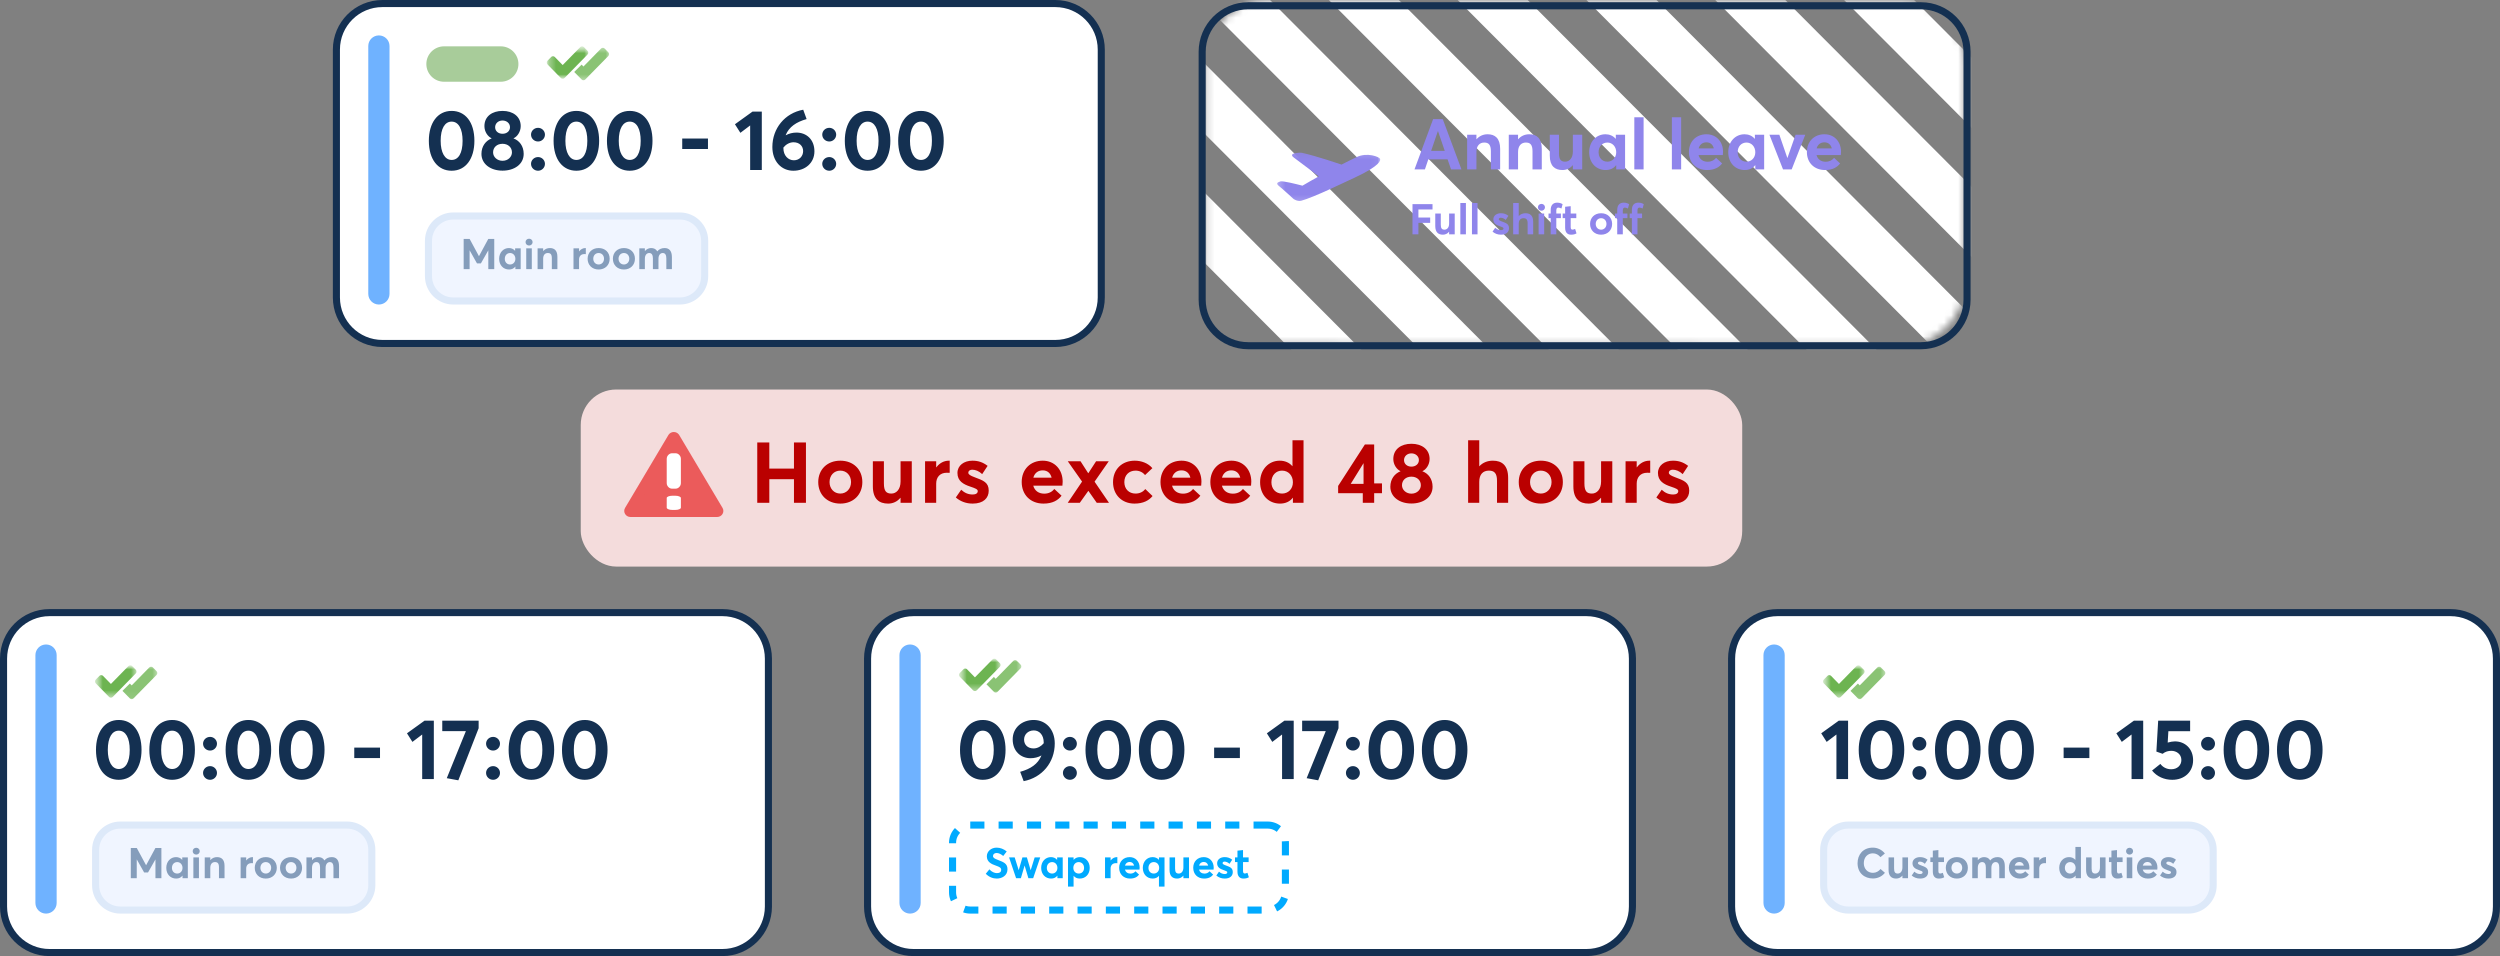 <svg width="353" height="135" viewBox="0 0 353 135" fill="none" xmlns="http://www.w3.org/2000/svg">
<rect x="0" y="0" width="353" height="135" fill="#808080" stroke="none"/>
<path d="M149 0.5H54C50.41 0.5 47.5 3.41 47.5 7V42C47.5 45.59 50.41 48.5 54 48.5H149C152.59 48.5 155.5 45.59 155.5 42V7C155.5 3.41 152.59 0.5 149 0.5Z" fill="white" stroke="#143051"/>
<path d="M63.769 24.108C61.861 24.108 60.553 22.548 60.553 19.884C60.553 17.364 61.777 15.66 63.769 15.66C65.677 15.66 66.985 17.208 66.985 19.884C66.985 22.404 65.773 24.108 63.769 24.108ZM63.769 22.584C64.729 22.584 65.317 21.636 65.317 19.884C65.317 18.204 64.753 17.172 63.769 17.172C62.821 17.172 62.221 18.132 62.221 19.884C62.221 21.54 62.809 22.584 63.769 22.584ZM70.956 24.096C69.252 24.096 67.98 23.148 67.98 21.732C67.98 20.616 68.616 19.86 69.408 19.548V19.524C68.892 19.284 68.4 18.624 68.4 17.808C68.4 16.416 69.516 15.66 70.956 15.66C72.432 15.66 73.524 16.452 73.524 17.808C73.524 18.624 73.02 19.308 72.516 19.524V19.548C73.32 19.848 73.944 20.604 73.944 21.732C73.944 23.196 72.624 24.096 70.956 24.096ZM70.956 18.888C71.568 18.888 72.012 18.504 72.012 17.964C72.012 17.424 71.556 17.016 70.956 17.016C70.332 17.016 69.912 17.448 69.912 17.964C69.912 18.504 70.344 18.888 70.956 18.888ZM70.956 22.704C71.748 22.704 72.288 22.14 72.288 21.516C72.288 20.808 71.736 20.304 70.956 20.304C70.164 20.304 69.624 20.808 69.624 21.516C69.624 22.176 70.212 22.704 70.956 22.704ZM75.976 19.98C75.424 19.98 74.98 19.548 74.98 19.008C74.98 18.48 75.424 18.048 75.976 18.048C76.504 18.048 76.948 18.48 76.948 19.008C76.948 19.548 76.504 19.98 75.976 19.98ZM75.976 24.108C75.424 24.108 74.98 23.676 74.98 23.136C74.98 22.608 75.424 22.176 75.976 22.176C76.504 22.176 76.948 22.608 76.948 23.136C76.948 23.676 76.504 24.108 75.976 24.108ZM81.382 24.108C79.474 24.108 78.166 22.548 78.166 19.884C78.166 17.364 79.39 15.66 81.382 15.66C83.29 15.66 84.598 17.208 84.598 19.884C84.598 22.404 83.386 24.108 81.382 24.108ZM81.382 22.584C82.342 22.584 82.93 21.636 82.93 19.884C82.93 18.204 82.366 17.172 81.382 17.172C80.434 17.172 79.834 18.132 79.834 19.884C79.834 21.54 80.422 22.584 81.382 22.584ZM88.917 24.108C87.009 24.108 85.701 22.548 85.701 19.884C85.701 17.364 86.925 15.66 88.917 15.66C90.825 15.66 92.133 17.208 92.133 19.884C92.133 22.404 90.921 24.108 88.917 24.108ZM88.917 22.584C89.877 22.584 90.465 21.636 90.465 19.884C90.465 18.204 89.901 17.172 88.917 17.172C87.969 17.172 87.369 18.132 87.369 19.884C87.369 21.54 87.957 22.584 88.917 22.584ZM96.33 21.036V19.56H99.966V21.036H96.33ZM105.922 24V17.712L104.542 18.756L103.774 17.544L106.258 15.756H107.566V24H105.922ZM112.465 18.72C113.857 18.72 114.997 19.68 114.997 21.372C114.997 22.992 113.713 24.108 112.021 24.108C110.329 24.108 109.057 22.776 109.057 20.76C109.057 18.12 110.821 15.972 113.413 15.492L113.893 16.812C112.417 17.232 111.421 17.916 110.941 19.068L110.965 19.092C111.409 18.852 111.937 18.72 112.465 18.72ZM112.093 22.632C112.885 22.632 113.401 22.044 113.401 21.336C113.401 20.616 112.873 20.088 112.045 20.088C111.469 20.088 110.953 20.412 110.617 20.832V20.928C110.617 21.96 111.289 22.632 112.093 22.632ZM117.097 19.98C116.545 19.98 116.101 19.548 116.101 19.008C116.101 18.48 116.545 18.048 117.097 18.048C117.625 18.048 118.069 18.48 118.069 19.008C118.069 19.548 117.625 19.98 117.097 19.98ZM117.097 24.108C116.545 24.108 116.101 23.676 116.101 23.136C116.101 22.608 116.545 22.176 117.097 22.176C117.625 22.176 118.069 22.608 118.069 23.136C118.069 23.676 117.625 24.108 117.097 24.108ZM122.503 24.108C120.595 24.108 119.287 22.548 119.287 19.884C119.287 17.364 120.511 15.66 122.503 15.66C124.411 15.66 125.719 17.208 125.719 19.884C125.719 22.404 124.507 24.108 122.503 24.108ZM122.503 22.584C123.463 22.584 124.051 21.636 124.051 19.884C124.051 18.204 123.487 17.172 122.503 17.172C121.555 17.172 120.955 18.132 120.955 19.884C120.955 21.54 121.543 22.584 122.503 22.584ZM130.039 24.108C128.131 24.108 126.823 22.548 126.823 19.884C126.823 17.364 128.047 15.66 130.039 15.66C131.947 15.66 133.255 17.208 133.255 19.884C133.255 22.404 132.043 24.108 130.039 24.108ZM130.039 22.584C130.999 22.584 131.587 21.636 131.587 19.884C131.587 18.204 131.023 17.172 130.039 17.172C129.091 17.172 128.491 18.132 128.491 19.884C128.491 21.54 129.079 22.584 130.039 22.584Z" fill="#143051"/>
<path d="M70.701 6.542H62.701C61.321 6.542 60.201 7.661 60.201 9.042C60.201 10.423 61.321 11.542 62.701 11.542H70.701C72.082 11.542 73.201 10.423 73.201 9.042C73.201 7.661 72.082 6.542 70.701 6.542Z" fill="#A8CC9A"/>
<path d="M55 6.5C55 5.672 54.328 5 53.5 5C52.672 5 52 5.672 52 6.5V41.5C52 42.328 52.672 43 53.5 43C54.328 43 55 42.328 55 41.5V6.5Z" fill="#6FB2FF"/>
<mask id="mask0_18188_241" style="mask-type:luminance" maskUnits="userSpaceOnUse" x="77" y="6" width="10" height="6">
<path d="M86.201 6.542H77.201V11.542H86.201V6.542Z" fill="white"/>
</mask>
<g mask="url(#mask0_18188_241)">
<mask id="mask1_18188_241" style="mask-type:luminance" maskUnits="userSpaceOnUse" x="77" y="6" width="7" height="6">
<path d="M83.068 6.542H77.201V11.125H83.068V6.542Z" fill="white"/>
</mask>
<g mask="url(#mask1_18188_241)">
<path d="M82.962 7.175L82.447 6.65C82.377 6.578 82.291 6.542 82.19 6.542C82.089 6.542 82.003 6.578 81.933 6.65L79.45 9.185L78.337 8.047C78.266 7.975 78.18 7.939 78.079 7.939C77.978 7.939 77.893 7.975 77.822 8.047L77.307 8.571C77.237 8.643 77.201 8.731 77.201 8.834C77.201 8.937 77.237 9.024 77.307 9.096L78.677 10.493L79.192 11.017C79.263 11.089 79.349 11.125 79.45 11.125C79.55 11.125 79.636 11.089 79.707 11.017L80.222 10.493L82.962 7.699C83.033 7.627 83.068 7.54 83.068 7.437C83.068 7.334 83.033 7.247 82.962 7.175Z" fill="#6DB451"/>
</g>
<path d="M85.896 7.383L85.381 6.858C85.311 6.786 85.225 6.75 85.124 6.75C85.023 6.75 84.937 6.786 84.866 6.858L82.383 9.393L82.126 9.123C82.055 9.051 82.609 10.145 81.811 9.667C82.609 10.353 82.428 9.443 82.126 9.123L81.078 10.164L81.611 10.701L82.126 11.225C82.197 11.297 82.282 11.333 82.383 11.333C82.484 11.333 82.57 11.297 82.641 11.225L83.155 10.701L85.896 7.907C85.966 7.835 86.002 7.748 86.002 7.645C86.002 7.542 85.966 7.455 85.896 7.383Z" fill="#6DB451" fill-opacity="0.8"/>
</g>
<path d="M96 30.5H64C62.067 30.5 60.5 32.067 60.5 34V39C60.5 40.933 62.067 42.5 64 42.5H96C97.933 42.5 99.5 40.933 99.5 39V34C99.5 32.067 97.933 30.5 96 30.5Z" fill="#F0F5FF" stroke="#DDE9F9"/>
<path d="M65.469 38V33.74H66.315L67.623 36.164H67.635L68.943 33.74H69.789V38H68.949V35.366H68.937L67.899 37.196H67.353L66.321 35.36H66.309V38H65.469ZM71.877 38.054C71.073 38.054 70.479 37.448 70.479 36.542C70.479 35.654 71.073 35.024 71.859 35.024C72.201 35.024 72.513 35.156 72.723 35.408L72.735 35.402V35.066H73.521V38H72.771V37.652L72.759 37.646C72.555 37.91 72.261 38.054 71.877 38.054ZM72.027 37.346C72.429 37.346 72.771 37.028 72.771 36.548C72.771 36.074 72.447 35.726 72.027 35.726C71.601 35.726 71.277 36.044 71.277 36.548C71.277 37.016 71.583 37.346 72.027 37.346ZM74.706 34.67C74.418 34.67 74.208 34.454 74.208 34.184C74.208 33.92 74.418 33.704 74.706 33.704C74.988 33.704 75.204 33.92 75.204 34.184C75.204 34.454 74.988 34.67 74.706 34.67ZM74.304 38V35.066H75.09V38H74.304ZM75.908 38V35.066H76.694V35.444H76.706C76.94 35.168 77.276 35.024 77.642 35.024C78.266 35.024 78.704 35.36 78.704 36.26V38H77.918V36.458C77.918 35.9 77.72 35.726 77.354 35.726C76.958 35.726 76.694 36.002 76.694 36.53V38H75.908ZM80.977 38V35.066H81.763V35.492H81.775C81.997 35.192 82.315 35.024 82.657 35.024H82.717V35.882C82.633 35.876 82.555 35.876 82.507 35.876C82.021 35.876 81.763 36.2 81.763 36.644V38H80.977ZM84.531 38.054C83.595 38.054 82.971 37.412 82.971 36.536C82.971 35.66 83.595 35.024 84.531 35.024C85.443 35.024 86.085 35.636 86.085 36.536C86.085 37.43 85.443 38.054 84.531 38.054ZM84.531 37.346C84.951 37.346 85.287 37.016 85.287 36.536C85.287 36.056 84.963 35.726 84.531 35.726C84.075 35.726 83.769 36.074 83.769 36.536C83.769 36.992 84.081 37.346 84.531 37.346ZM88.099 38.054C87.163 38.054 86.539 37.412 86.539 36.536C86.539 35.66 87.163 35.024 88.099 35.024C89.011 35.024 89.653 35.636 89.653 36.536C89.653 37.43 89.011 38.054 88.099 38.054ZM88.099 37.346C88.519 37.346 88.855 37.016 88.855 36.536C88.855 36.056 88.531 35.726 88.099 35.726C87.643 35.726 87.337 36.074 87.337 36.536C87.337 36.992 87.649 37.346 88.099 37.346ZM90.27 38V35.066H91.056V35.45H91.062C91.296 35.168 91.614 35.024 91.938 35.024C92.322 35.024 92.628 35.168 92.802 35.486H92.814C93.054 35.18 93.42 35.024 93.84 35.024C94.47 35.024 94.872 35.402 94.872 36.302V38H94.086V36.488C94.086 36.02 93.942 35.726 93.576 35.726C93.246 35.726 92.976 36.008 92.976 36.536V38H92.19V36.488C92.19 36.02 92.034 35.726 91.674 35.726C91.32 35.726 91.056 36.008 91.056 36.536V38H90.27Z" fill="#859DBB"/>
<mask id="mask2_18188_241" style="mask-type:luminance" maskUnits="userSpaceOnUse" x="170" y="0" width="108" height="49">
<path d="M268.509 0.186L179.221 0.07C174.25 0.064 170.215 4.088 170.209 9.059L170.169 39.677C170.163 44.647 174.187 48.682 179.158 48.688L268.446 48.804C273.416 48.81 277.451 44.786 277.457 39.816L277.497 9.197C277.503 4.227 273.479 0.192 268.509 0.186Z" fill="white"/>
</mask>
<g mask="url(#mask2_18188_241)">
<path d="M269.903 -18.601L264.947 -13.657L490.313 212.292L495.269 207.349L269.903 -18.601Z" fill="white"/>
<path d="M251.692 -18.625L246.736 -13.682L472.102 212.268L477.058 207.324L251.692 -18.625Z" fill="white"/>
<path d="M233.482 -18.648L228.525 -13.705L453.891 212.244L458.847 207.301L233.482 -18.648Z" fill="white"/>
<path d="M215.271 -18.672L210.314 -13.729L435.68 212.221L440.636 207.277L215.271 -18.672Z" fill="white"/>
<path d="M197.06 -18.695L192.104 -13.752L417.469 212.197L422.425 207.254L197.06 -18.695Z" fill="white"/>
<path d="M178.849 -18.719L173.893 -13.775L399.258 212.174L404.214 207.23L178.849 -18.719Z" fill="white"/>
<path d="M160.636 -18.742L155.68 -13.799L381.045 212.15L386.001 207.207L160.636 -18.742Z" fill="white"/>
<path d="M142.425 -18.766L137.469 -13.822L362.834 212.127L367.79 207.184L142.425 -18.766Z" fill="white"/>
<path d="M124.214 -18.789L119.258 -13.846L344.623 212.104L349.58 207.16L124.214 -18.789Z" fill="white"/>
<path d="M106.001 -18.812L101.045 -13.869L326.41 212.08L331.367 207.137L106.001 -18.812Z" fill="white"/>
<path d="M87.001 -18.837L82.045 -13.894L307.41 212.056L312.367 207.112L87.001 -18.837Z" fill="white"/>
<path d="M68.001 -18.862L63.045 -13.919L288.41 212.03L293.367 207.087L68.001 -18.862Z" fill="white"/>
<path d="M49.001 -18.887L44.045 -13.943L269.41 212.006L274.367 207.063L49.001 -18.887Z" fill="white"/>
<path d="M30.001 -18.911L25.045 -13.968L250.41 211.981L255.367 207.038L30.001 -18.911Z" fill="white"/>
<path d="M11.001 -18.936L6.045 -13.992L231.41 211.957L236.367 207.014L11.001 -18.936Z" fill="white"/>
<path d="M-7.999 -18.961L-12.955 -14.018L212.41 211.932L217.367 206.988L-7.999 -18.961Z" fill="white"/>
<path d="M-26.999 -18.985L-31.955 -14.042L193.41 211.907L198.367 206.964L-26.999 -18.985Z" fill="white"/>
<path d="M-45.999 -19.01L-50.955 -14.066L174.41 211.883L179.367 206.939L-45.999 -19.01Z" fill="white"/>
</g>
<path d="M271.246 0.814H176.246C172.656 0.814 169.746 3.725 169.746 7.314V42.315C169.746 45.904 172.656 48.815 176.246 48.815H271.246C274.836 48.815 277.746 45.904 277.746 42.315V7.314C277.746 3.725 274.836 0.814 271.246 0.814Z" stroke="#143051"/>
<mask id="mask3_18188_241" style="mask-type:luminance" maskUnits="userSpaceOnUse" x="180" y="21" width="15" height="8">
<path d="M194.971 21.233L180.291 21.125L180.235 28.759L194.915 28.867L194.971 21.233Z" fill="white"/>
</mask>
<g mask="url(#mask3_18188_241)">
<path d="M194.867 22.421C194.953 22.612 194.953 23.377 191.262 25.093L187.644 26.775C186.384 27.36 184.557 28.13 183.753 28.34C183.189 28.487 182.656 28.098 182.656 28.098C182.656 28.098 181.047 26.622 180.62 26.29C180.193 25.958 180.23 25.791 180.782 25.617C181.126 25.509 183.077 26 183.909 26.218C184.672 25.765 185.444 25.326 186.224 24.903C185.205 24.13 183.298 22.687 182.69 22.247C182.107 21.824 182.701 21.678 182.701 21.678C182.972 21.606 183.556 21.515 183.849 21.579C185.843 22.016 189.168 23.153 189.423 23.24C190.134 22.871 190.852 22.514 191.576 22.171C193.104 21.46 194.752 22.167 194.867 22.421Z" fill="#8F85EB"/>
</g>
<path d="M199.727 23.918L202.357 16.818H203.717L206.357 23.918H204.887L204.397 22.498H201.677L201.197 23.918H199.727ZM202.077 21.298H203.997L203.047 18.518H203.027L202.077 21.298ZM207.161 23.918V19.028H208.471V19.658H208.491C208.881 19.198 209.441 18.958 210.051 18.958C211.091 18.958 211.821 19.518 211.821 21.018V23.918H210.511V21.348C210.511 20.418 210.181 20.128 209.571 20.128C208.911 20.128 208.471 20.588 208.471 21.468V23.918H207.161ZM213.04 23.918V19.028H214.35V19.658H214.37C214.76 19.198 215.32 18.958 215.93 18.958C216.97 18.958 217.7 19.518 217.7 21.018V23.918H216.39V21.348C216.39 20.418 216.06 20.128 215.45 20.128C214.79 20.128 214.35 20.588 214.35 21.468V23.918H213.04ZM220.629 24.008C219.569 24.008 218.829 23.468 218.829 21.978V19.028H220.129V21.638C220.129 22.528 220.399 22.828 221.009 22.828C221.579 22.828 222.089 22.348 222.089 21.408V19.028H223.409V23.918H222.089V23.338L222.069 23.328C221.699 23.778 221.179 24.008 220.629 24.008ZM226.721 24.008C225.381 24.008 224.391 22.998 224.391 21.488C224.391 20.008 225.381 18.958 226.691 18.958C227.261 18.958 227.781 19.178 228.131 19.598L228.151 19.588V19.028H229.461V23.918H228.211V23.338L228.191 23.328C227.851 23.768 227.361 24.008 226.721 24.008ZM226.971 22.828C227.641 22.828 228.211 22.298 228.211 21.498C228.211 20.708 227.671 20.128 226.971 20.128C226.261 20.128 225.721 20.658 225.721 21.498C225.721 22.278 226.231 22.828 226.971 22.828ZM230.766 23.918V16.558H232.076V23.918H230.766ZM236.068 23.918V16.558H237.378V23.918H236.068ZM243.293 21.428C243.293 21.588 243.273 21.818 243.263 21.898H239.833C239.993 22.488 240.463 22.838 241.123 22.838C241.673 22.838 242.053 22.608 242.313 22.288L243.163 23.078C242.753 23.608 242.123 24.008 241.033 24.008C239.533 24.008 238.473 22.998 238.473 21.468C238.473 19.978 239.503 18.958 240.953 18.958C242.333 18.958 243.293 19.998 243.293 21.428ZM240.943 20.098C240.413 20.098 239.993 20.398 239.843 20.958H241.993C241.863 20.438 241.513 20.098 240.943 20.098ZM246.359 24.008C245.019 24.008 244.029 22.998 244.029 21.488C244.029 20.008 245.019 18.958 246.329 18.958C246.899 18.958 247.419 19.178 247.769 19.598L247.789 19.588V19.028H249.099V23.918H247.849V23.338L247.829 23.328C247.489 23.768 246.999 24.008 246.359 24.008ZM246.609 22.828C247.279 22.828 247.849 22.298 247.849 21.498C247.849 20.708 247.309 20.128 246.609 20.128C245.899 20.128 245.359 20.658 245.359 21.498C245.359 22.278 245.869 22.828 246.609 22.828ZM251.764 23.918L249.844 19.028H251.244L252.374 22.308H252.384L253.534 19.028H254.904L252.984 23.918H251.764ZM259.953 21.428C259.953 21.588 259.933 21.818 259.923 21.898H256.493C256.653 22.488 257.123 22.838 257.783 22.838C258.333 22.838 258.713 22.608 258.973 22.288L259.823 23.078C259.413 23.608 258.783 24.008 257.693 24.008C256.193 24.008 255.133 22.998 255.133 21.468C255.133 19.978 256.163 18.958 257.613 18.958C258.993 18.958 259.953 19.998 259.953 21.428ZM257.603 20.098C257.073 20.098 256.653 20.398 256.503 20.958H258.653C258.523 20.438 258.173 20.098 257.603 20.098Z" fill="#8F85EB"/>
<path d="M199.445 33.084V28.824H202.271V29.574H200.279V30.714H201.941V31.47H200.279V33.084H199.445ZM203.739 33.138C203.103 33.138 202.659 32.814 202.659 31.92V30.15H203.439V31.716C203.439 32.25 203.601 32.43 203.967 32.43C204.309 32.43 204.615 32.142 204.615 31.578V30.15H205.407V33.084H204.615V32.736L204.603 32.73C204.381 33 204.069 33.138 203.739 33.138ZM206.2 33.084V28.668H206.986V33.084H206.2ZM207.841 33.084V28.668H208.627V33.084H207.841ZM211.935 33.138C211.467 33.138 211.065 32.982 210.747 32.706L211.125 32.16C211.365 32.382 211.617 32.496 211.941 32.496C212.169 32.496 212.295 32.4 212.295 32.256C212.295 32.13 212.145 32.064 211.767 31.938C211.281 31.776 210.861 31.548 210.861 30.978C210.861 30.45 211.317 30.108 211.923 30.108C212.325 30.108 212.655 30.216 212.991 30.474L212.607 31.056C212.385 30.84 212.121 30.744 211.905 30.744C211.785 30.744 211.629 30.804 211.629 30.96C211.629 31.08 211.773 31.164 212.061 31.272C212.697 31.506 213.069 31.644 213.069 32.226C213.069 32.742 212.703 33.138 211.935 33.138ZM213.659 33.084V28.668H214.445V30.504H214.451C214.691 30.24 215.027 30.108 215.411 30.108C216.035 30.108 216.485 30.426 216.485 31.326V33.084H215.699V31.524C215.699 30.99 215.501 30.81 215.129 30.81C214.709 30.81 214.445 31.074 214.445 31.602V33.084H213.659ZM217.653 29.754C217.365 29.754 217.155 29.538 217.155 29.268C217.155 29.004 217.365 28.788 217.653 28.788C217.935 28.788 218.151 29.004 218.151 29.268C218.151 29.538 217.935 29.754 217.653 29.754ZM217.251 33.084V30.15H218.037V33.084H217.251ZM218.958 33.084V30.804H218.652V30.15H218.958V29.652C218.958 28.968 219.3 28.614 219.882 28.614C220.236 28.614 220.506 28.74 220.638 28.83L220.476 29.442C220.314 29.364 220.152 29.31 220.044 29.31C219.858 29.31 219.75 29.424 219.75 29.706V30.15H220.398V30.804H219.75V33.084H218.958ZM221.83 33.138C221.326 33.138 220.996 32.82 220.996 32.16V30.804H220.648V30.15H220.996V29.196L221.782 29.112V30.15H222.574V30.804H221.782V32.046C221.782 32.304 221.848 32.424 222.034 32.424C222.13 32.424 222.274 32.388 222.406 32.322L222.604 32.952C222.418 33.054 222.226 33.138 221.83 33.138ZM226.078 33.138C225.142 33.138 224.518 32.496 224.518 31.62C224.518 30.744 225.142 30.108 226.078 30.108C226.99 30.108 227.632 30.72 227.632 31.62C227.632 32.514 226.99 33.138 226.078 33.138ZM226.078 32.43C226.498 32.43 226.834 32.1 226.834 31.62C226.834 31.14 226.51 30.81 226.078 30.81C225.622 30.81 225.316 31.158 225.316 31.62C225.316 32.076 225.628 32.43 226.078 32.43ZM228.35 33.084V30.804H228.044V30.15H228.35V29.652C228.35 28.968 228.692 28.614 229.274 28.614C229.628 28.614 229.898 28.74 230.03 28.83L229.868 29.442C229.706 29.364 229.544 29.31 229.436 29.31C229.25 29.31 229.142 29.424 229.142 29.706V30.15H229.79V30.804H229.142V33.084H228.35ZM230.419 33.084V30.804H230.113V30.15H230.419V29.652C230.419 28.968 230.761 28.614 231.343 28.614C231.697 28.614 231.967 28.74 232.099 28.83L231.937 29.442C231.775 29.364 231.613 29.31 231.505 29.31C231.319 29.31 231.211 29.424 231.211 29.706V30.15H231.859V30.804H231.211V33.084H230.419Z" fill="#8F85EB"/>
<rect x="82" y="55" width="164" height="25" rx="5" fill="#F4DCDC"/>
<path d="M95.322 62.1L101.112 71.7C101.193 71.833 101.092 72 100.931 72H89.35C89.189 72 89.088 71.833 89.169 71.7L94.96 62.1C95.04 61.967 95.241 61.967 95.322 62.1Z" fill="#EB5B5B"/>
<path d="M94.409 61.377C94.757 60.874 95.524 60.874 95.872 61.377L95.905 61.429L102.021 71.714C102.361 72.286 101.936 73 101.257 73H89.025C88.345 73 87.92 72.286 88.26 71.714L94.376 61.429L94.409 61.377ZM89.79 71.714H100.492L95.141 62.714L89.79 71.714Z" fill="#EB5B5B"/>
<path d="M96.141 68.208C96.141 68.421 96.065 68.606 95.914 68.764C95.763 68.921 95.585 69 95.381 69H94.901C94.696 69 94.518 68.921 94.367 68.764C94.216 68.606 94.141 68.421 94.141 68.208V64.792C94.141 64.579 94.216 64.394 94.367 64.236C94.518 64.079 94.696 64 94.901 64H95.381C95.585 64 95.763 64.079 95.914 64.236C96.065 64.394 96.141 64.579 96.141 64.792V68.208Z" fill="white"/>
<path d="M96.141 71.683C96.141 71.769 96.065 71.843 95.914 71.906C95.763 71.969 95.585 72 95.381 72H94.901C94.696 72 94.518 71.969 94.367 71.906C94.216 71.843 94.141 71.769 94.141 71.683V70.317C94.141 70.231 94.216 70.157 94.367 70.094C94.518 70.031 94.696 70 94.901 70H95.381C95.585 70 95.763 70.031 95.914 70.094C96.065 70.157 96.141 70.231 96.141 70.317V71.683Z" fill="white"/>
<path d="M106.924 71V62.48H108.628V66.164H112.108V62.48H113.8V71H112.108V67.664H108.628V71H106.924ZM118.655 71.108C116.783 71.108 115.535 69.824 115.535 68.072C115.535 66.32 116.783 65.048 118.655 65.048C120.479 65.048 121.763 66.272 121.763 68.072C121.763 69.86 120.479 71.108 118.655 71.108ZM118.655 69.692C119.495 69.692 120.167 69.032 120.167 68.072C120.167 67.112 119.519 66.452 118.655 66.452C117.743 66.452 117.131 67.148 117.131 68.072C117.131 68.984 117.755 69.692 118.655 69.692ZM125.407 71.108C124.135 71.108 123.247 70.46 123.247 68.672V65.132H124.807V68.264C124.807 69.332 125.131 69.692 125.863 69.692C126.547 69.692 127.159 69.116 127.159 67.988V65.132H128.743V71H127.159V70.304L127.135 70.292C126.691 70.832 126.067 71.108 125.407 71.108ZM130.618 71V65.132H132.19V65.984H132.214C132.658 65.384 133.294 65.048 133.978 65.048H134.098V66.764C133.93 66.752 133.774 66.752 133.678 66.752C132.706 66.752 132.19 67.4 132.19 68.288V71H130.618ZM137.339 71.108C136.403 71.108 135.599 70.796 134.963 70.244L135.719 69.152C136.199 69.596 136.703 69.824 137.351 69.824C137.807 69.824 138.059 69.632 138.059 69.344C138.059 69.092 137.759 68.96 137.003 68.708C136.031 68.384 135.191 67.928 135.191 66.788C135.191 65.732 136.103 65.048 137.315 65.048C138.119 65.048 138.779 65.264 139.451 65.78L138.683 66.944C138.239 66.512 137.711 66.32 137.279 66.32C137.039 66.32 136.727 66.44 136.727 66.752C136.727 66.992 137.015 67.16 137.591 67.376C138.863 67.844 139.607 68.12 139.607 69.284C139.607 70.316 138.875 71.108 137.339 71.108ZM150.048 68.012C150.048 68.204 150.024 68.48 150.012 68.576H145.896C146.088 69.284 146.652 69.704 147.444 69.704C148.104 69.704 148.56 69.428 148.872 69.044L149.892 69.992C149.4 70.628 148.644 71.108 147.336 71.108C145.536 71.108 144.264 69.896 144.264 68.06C144.264 66.272 145.5 65.048 147.24 65.048C148.896 65.048 150.048 66.296 150.048 68.012ZM147.228 66.416C146.592 66.416 146.088 66.776 145.908 67.448H148.488C148.332 66.824 147.912 66.416 147.228 66.416ZM150.76 71L152.788 68L150.772 65.132H152.572L153.652 66.812H153.676L154.768 65.132H156.556L154.552 68.012L156.592 71H154.864L153.688 69.32H153.664L152.464 71H150.76ZM160.184 71.108C158.432 71.108 157.16 69.884 157.16 68.084C157.16 66.272 158.42 65.048 160.232 65.048C161.144 65.048 162.104 65.384 162.716 66.104L161.684 67.076C161.372 66.692 160.892 66.452 160.34 66.452C159.392 66.452 158.756 67.112 158.756 68.072C158.756 69.044 159.404 69.692 160.34 69.692C160.94 69.692 161.408 69.44 161.72 69.056L162.74 70.04C162.236 70.664 161.432 71.108 160.184 71.108ZM169.644 68.012C169.644 68.204 169.62 68.48 169.608 68.576H165.492C165.684 69.284 166.248 69.704 167.04 69.704C167.7 69.704 168.156 69.428 168.468 69.044L169.488 69.992C168.996 70.628 168.24 71.108 166.932 71.108C165.132 71.108 163.86 69.896 163.86 68.06C163.86 66.272 165.096 65.048 166.836 65.048C168.492 65.048 169.644 66.296 169.644 68.012ZM166.824 66.416C166.188 66.416 165.684 66.776 165.504 67.448H168.084C167.928 66.824 167.508 66.416 166.824 66.416ZM176.684 68.012C176.684 68.204 176.66 68.48 176.648 68.576H172.532C172.724 69.284 173.288 69.704 174.08 69.704C174.74 69.704 175.196 69.428 175.508 69.044L176.528 69.992C176.036 70.628 175.28 71.108 173.972 71.108C172.172 71.108 170.9 69.896 170.9 68.06C170.9 66.272 172.136 65.048 173.876 65.048C175.532 65.048 176.684 66.296 176.684 68.012ZM173.864 66.416C173.228 66.416 172.724 66.776 172.544 67.448H175.124C174.968 66.824 174.548 66.416 173.864 66.416ZM180.735 71.108C179.115 71.108 177.927 69.896 177.927 68.084C177.927 66.308 179.127 65.048 180.699 65.048C181.419 65.048 182.043 65.312 182.475 65.816H182.499V62.168H184.059V71H182.559V70.28H182.547C182.139 70.808 181.527 71.108 180.735 71.108ZM181.023 69.692C181.887 69.692 182.559 69.056 182.559 68.096C182.559 67.148 181.923 66.452 181.023 66.452C180.183 66.452 179.523 67.088 179.523 68.096C179.523 69.032 180.147 69.692 181.023 69.692ZM192.425 71V69.644H188.945V68.612L192.725 62.756H194.033V68.252H195.137V69.644H194.033V71H192.425ZM190.721 68.324H192.533V65.396L190.721 68.324ZM199.292 71.096C197.588 71.096 196.316 70.148 196.316 68.732C196.316 67.616 196.952 66.86 197.744 66.548V66.524C197.228 66.284 196.736 65.624 196.736 64.808C196.736 63.416 197.852 62.66 199.292 62.66C200.768 62.66 201.86 63.452 201.86 64.808C201.86 65.624 201.356 66.308 200.852 66.524V66.548C201.656 66.848 202.28 67.604 202.28 68.732C202.28 70.196 200.96 71.096 199.292 71.096ZM199.292 65.888C199.904 65.888 200.348 65.504 200.348 64.964C200.348 64.424 199.892 64.016 199.292 64.016C198.668 64.016 198.248 64.448 198.248 64.964C198.248 65.504 198.68 65.888 199.292 65.888ZM199.292 69.704C200.084 69.704 200.624 69.14 200.624 68.516C200.624 67.808 200.072 67.304 199.292 67.304C198.5 67.304 197.96 67.808 197.96 68.516C197.96 69.176 198.548 69.704 199.292 69.704ZM207.298 71V62.168H208.87V65.84H208.882C209.362 65.312 210.034 65.048 210.802 65.048C212.05 65.048 212.95 65.684 212.95 67.484V71H211.378V67.88C211.378 66.812 210.982 66.452 210.238 66.452C209.398 66.452 208.87 66.98 208.87 68.036V71H207.298ZM217.567 71.108C215.695 71.108 214.447 69.824 214.447 68.072C214.447 66.32 215.695 65.048 217.567 65.048C219.391 65.048 220.675 66.272 220.675 68.072C220.675 69.86 219.391 71.108 217.567 71.108ZM217.567 69.692C218.407 69.692 219.079 69.032 219.079 68.072C219.079 67.112 218.431 66.452 217.567 66.452C216.655 66.452 216.043 67.148 216.043 68.072C216.043 68.984 216.667 69.692 217.567 69.692ZM224.32 71.108C223.048 71.108 222.16 70.46 222.16 68.672V65.132H223.72V68.264C223.72 69.332 224.044 69.692 224.776 69.692C225.46 69.692 226.072 69.116 226.072 67.988V65.132H227.656V71H226.072V70.304L226.048 70.292C225.604 70.832 224.98 71.108 224.32 71.108ZM229.53 71V65.132H231.102V65.984H231.126C231.57 65.384 232.206 65.048 232.89 65.048H233.01V66.764C232.842 66.752 232.686 66.752 232.59 66.752C231.618 66.752 231.102 67.4 231.102 68.288V71H229.53ZM236.251 71.108C235.315 71.108 234.511 70.796 233.875 70.244L234.631 69.152C235.111 69.596 235.615 69.824 236.263 69.824C236.719 69.824 236.971 69.632 236.971 69.344C236.971 69.092 236.671 68.96 235.915 68.708C234.943 68.384 234.103 67.928 234.103 66.788C234.103 65.732 235.015 65.048 236.227 65.048C237.031 65.048 237.691 65.264 238.363 65.78L237.595 66.944C237.151 66.512 236.623 66.32 236.191 66.32C235.951 66.32 235.639 66.44 235.639 66.752C235.639 66.992 235.927 67.16 236.503 67.376C237.775 67.844 238.519 68.12 238.519 69.284C238.519 70.316 237.787 71.108 236.251 71.108Z" fill="#BA0000"/>
<path d="M224 86.5H129C125.41 86.5 122.5 89.41 122.5 93V128C122.5 131.59 125.41 134.5 129 134.5H224C227.59 134.5 230.5 131.59 230.5 128V93C230.5 89.41 227.59 86.5 224 86.5Z" fill="white" stroke="#143051"/>
<path d="M138.769 110.108C136.861 110.108 135.553 108.548 135.553 105.884C135.553 103.364 136.777 101.66 138.769 101.66C140.677 101.66 141.985 103.208 141.985 105.884C141.985 108.404 140.773 110.108 138.769 110.108ZM138.769 108.584C139.729 108.584 140.317 107.636 140.317 105.884C140.317 104.204 139.753 103.172 138.769 103.172C137.821 103.172 137.221 104.132 137.221 105.884C137.221 107.54 137.809 108.584 138.769 108.584ZM145.956 101.66C147.672 101.66 148.932 102.992 148.932 104.972C148.932 107.684 147.12 109.808 144.54 110.3L144.048 108.98C145.536 108.572 146.556 107.876 147.048 106.688L147.036 106.676C146.592 106.928 146.052 107.06 145.512 107.06C144.144 107.06 142.992 106.088 142.992 104.396C142.992 102.776 144.288 101.66 145.956 101.66ZM144.6 104.432C144.6 105.164 145.116 105.68 145.944 105.68C146.508 105.68 147.036 105.356 147.372 104.948V104.828C147.372 103.808 146.784 103.136 145.98 103.136C145.14 103.136 144.6 103.724 144.6 104.432ZM151.081 105.98C150.529 105.98 150.085 105.548 150.085 105.008C150.085 104.48 150.529 104.048 151.081 104.048C151.609 104.048 152.053 104.48 152.053 105.008C152.053 105.548 151.609 105.98 151.081 105.98ZM151.081 110.108C150.529 110.108 150.085 109.676 150.085 109.136C150.085 108.608 150.529 108.176 151.081 108.176C151.609 108.176 152.053 108.608 152.053 109.136C152.053 109.676 151.609 110.108 151.081 110.108ZM156.488 110.108C154.58 110.108 153.272 108.548 153.272 105.884C153.272 103.364 154.496 101.66 156.488 101.66C158.396 101.66 159.704 103.208 159.704 105.884C159.704 108.404 158.492 110.108 156.488 110.108ZM156.488 108.584C157.448 108.584 158.036 107.636 158.036 105.884C158.036 104.204 157.472 103.172 156.488 103.172C155.54 103.172 154.94 104.132 154.94 105.884C154.94 107.54 155.528 108.584 156.488 108.584ZM164.023 110.108C162.115 110.108 160.807 108.548 160.807 105.884C160.807 103.364 162.031 101.66 164.023 101.66C165.931 101.66 167.239 103.208 167.239 105.884C167.239 108.404 166.027 110.108 164.023 110.108ZM164.023 108.584C164.983 108.584 165.571 107.636 165.571 105.884C165.571 104.204 165.007 103.172 164.023 103.172C163.075 103.172 162.475 104.132 162.475 105.884C162.475 107.54 163.063 108.584 164.023 108.584ZM171.436 107.036V105.56H175.072V107.036H171.436ZM181.028 110V103.712L179.648 104.756L178.88 103.544L181.364 101.756H182.672V110H181.028ZM183.862 101.756H188.998V102.824L186.13 110.18L184.498 109.88L187.198 103.232H183.862V101.756ZM191.042 105.98C190.49 105.98 190.046 105.548 190.046 105.008C190.046 104.48 190.49 104.048 191.042 104.048C191.57 104.048 192.014 104.48 192.014 105.008C192.014 105.548 191.57 105.98 191.042 105.98ZM191.042 110.108C190.49 110.108 190.046 109.676 190.046 109.136C190.046 108.608 190.49 108.176 191.042 108.176C191.57 108.176 192.014 108.608 192.014 109.136C192.014 109.676 191.57 110.108 191.042 110.108ZM196.449 110.108C194.541 110.108 193.233 108.548 193.233 105.884C193.233 103.364 194.457 101.66 196.449 101.66C198.357 101.66 199.665 103.208 199.665 105.884C199.665 108.404 198.453 110.108 196.449 110.108ZM196.449 108.584C197.409 108.584 197.997 107.636 197.997 105.884C197.997 104.204 197.433 103.172 196.449 103.172C195.501 103.172 194.901 104.132 194.901 105.884C194.901 107.54 195.489 108.584 196.449 108.584ZM203.984 110.108C202.076 110.108 200.768 108.548 200.768 105.884C200.768 103.364 201.992 101.66 203.984 101.66C205.892 101.66 207.2 103.208 207.2 105.884C207.2 108.404 205.988 110.108 203.984 110.108ZM203.984 108.584C204.944 108.584 205.532 107.636 205.532 105.884C205.532 104.204 204.968 103.172 203.984 103.172C203.036 103.172 202.436 104.132 202.436 105.884C202.436 107.54 203.024 108.584 203.984 108.584Z" fill="#143051"/>
<path d="M130 92.5C130 91.672 129.328 91 128.5 91C127.672 91 127 91.672 127 92.5V127.5C127 128.328 127.672 129 128.5 129C129.328 129 130 128.328 130 127.5V92.5Z" fill="#6FB2FF"/>
<path d="M140.745 124.054C140.199 124.054 139.641 123.838 139.191 123.376L139.701 122.752C140.019 123.112 140.427 123.286 140.763 123.286C141.171 123.286 141.369 123.1 141.369 122.836C141.369 122.524 141.147 122.41 140.631 122.23C139.983 122.008 139.341 121.714 139.341 120.904C139.341 120.22 139.947 119.692 140.709 119.686C141.237 119.686 141.723 119.878 142.149 120.226L141.657 120.862C141.303 120.574 140.991 120.442 140.727 120.442C140.433 120.442 140.217 120.598 140.211 120.868C140.211 121.132 140.439 121.24 140.931 121.432C141.669 121.72 142.257 121.912 142.257 122.734C142.257 123.67 141.435 124.054 140.745 124.054ZM143.472 124L142.482 121.066H143.274L143.838 122.86H143.844L144.366 121.066H144.996L145.524 122.86H145.536L146.094 121.066H146.88L145.884 124H145.206L144.678 122.218H144.672L144.15 124H143.472ZM148.412 124.054C147.608 124.054 147.014 123.448 147.014 122.542C147.014 121.654 147.608 121.024 148.394 121.024C148.736 121.024 149.048 121.156 149.258 121.408L149.27 121.402V121.066H150.056V124H149.306V123.652L149.294 123.646C149.09 123.91 148.796 124.054 148.412 124.054ZM148.562 123.346C148.964 123.346 149.306 123.028 149.306 122.548C149.306 122.074 148.982 121.726 148.562 121.726C148.136 121.726 147.812 122.044 147.812 122.548C147.812 123.016 148.118 123.346 148.562 123.346ZM150.803 125.188V121.066H151.589V121.402H151.601C151.811 121.156 152.123 121.024 152.483 121.024C153.275 121.024 153.869 121.654 153.869 122.542C153.869 123.448 153.275 124.054 152.459 124.054C152.093 124.054 151.805 123.916 151.601 123.67L151.589 123.676V125.188H150.803ZM152.321 123.346C152.759 123.346 153.071 123.016 153.071 122.548C153.071 122.044 152.735 121.726 152.315 121.726C151.865 121.726 151.553 122.074 151.553 122.548C151.553 123.028 151.889 123.346 152.321 123.346ZM156.03 124V121.066H156.816V121.492H156.828C157.05 121.192 157.368 121.024 157.71 121.024H157.77V121.882C157.686 121.876 157.608 121.876 157.56 121.876C157.074 121.876 156.816 122.2 156.816 122.644V124H156.03ZM160.916 122.506C160.916 122.602 160.904 122.74 160.898 122.788H158.84C158.936 123.142 159.218 123.352 159.614 123.352C159.944 123.352 160.172 123.214 160.328 123.022L160.838 123.496C160.592 123.814 160.214 124.054 159.56 124.054C158.66 124.054 158.024 123.448 158.024 122.53C158.024 121.636 158.642 121.024 159.512 121.024C160.34 121.024 160.916 121.648 160.916 122.506ZM159.506 121.708C159.188 121.708 158.936 121.888 158.846 122.224H160.136C160.058 121.912 159.848 121.708 159.506 121.708ZM163.644 125.188V123.67H163.638C163.434 123.916 163.14 124.054 162.762 124.054C161.958 124.054 161.364 123.448 161.364 122.542C161.364 121.654 161.958 121.024 162.744 121.024C163.11 121.024 163.422 121.156 163.638 121.408H163.644V121.066H164.43V125.188H163.644ZM162.912 123.346C163.338 123.346 163.674 123.028 163.674 122.548C163.674 122.074 163.362 121.726 162.912 121.726C162.492 121.726 162.162 122.044 162.162 122.548C162.162 123.016 162.468 123.346 162.912 123.346ZM166.22 124.054C165.584 124.054 165.14 123.73 165.14 122.836V121.066H165.92V122.632C165.92 123.166 166.082 123.346 166.448 123.346C166.79 123.346 167.096 123.058 167.096 122.494V121.066H167.888V124H167.096V123.652L167.084 123.646C166.862 123.916 166.55 124.054 166.22 124.054ZM171.375 122.506C171.375 122.602 171.363 122.74 171.357 122.788H169.299C169.395 123.142 169.677 123.352 170.073 123.352C170.403 123.352 170.631 123.214 170.787 123.022L171.297 123.496C171.051 123.814 170.673 124.054 170.019 124.054C169.119 124.054 168.483 123.448 168.483 122.53C168.483 121.636 169.101 121.024 169.971 121.024C170.799 121.024 171.375 121.648 171.375 122.506ZM169.965 121.708C169.647 121.708 169.395 121.888 169.305 122.224H170.595C170.517 121.912 170.307 121.708 169.965 121.708ZM172.933 124.054C172.465 124.054 172.063 123.898 171.745 123.622L172.123 123.076C172.363 123.298 172.615 123.412 172.939 123.412C173.167 123.412 173.293 123.316 173.293 123.172C173.293 123.046 173.143 122.98 172.765 122.854C172.279 122.692 171.859 122.464 171.859 121.894C171.859 121.366 172.315 121.024 172.921 121.024C173.323 121.024 173.653 121.132 173.989 121.39L173.605 121.972C173.383 121.756 173.119 121.66 172.903 121.66C172.783 121.66 172.627 121.72 172.627 121.876C172.627 121.996 172.771 122.08 173.059 122.188C173.695 122.422 174.067 122.56 174.067 123.142C174.067 123.658 173.701 124.054 172.933 124.054ZM175.563 124.054C175.059 124.054 174.729 123.736 174.729 123.076V121.72H174.381V121.066H174.729V120.112L175.515 120.028V121.066H176.307V121.72H175.515V122.962C175.515 123.22 175.581 123.34 175.767 123.34C175.863 123.34 176.007 123.304 176.139 123.238L176.337 123.868C176.151 123.97 175.959 124.054 175.563 124.054Z" fill="#00AAFF"/>
<path d="M179 116.5H137C135.619 116.5 134.5 117.619 134.5 119V126C134.5 127.381 135.619 128.5 137 128.5H179C180.381 128.5 181.5 127.381 181.5 126V119C181.5 117.619 180.381 116.5 179 116.5Z" stroke="#00AAFF" stroke-dasharray="2 2"/>
<path d="M102 86.5H7C3.41 86.5 0.5 89.41 0.5 93V128C0.5 131.59 3.41 134.5 7 134.5H102C105.59 134.5 108.5 131.59 108.5 128V93C108.5 89.41 105.59 86.5 102 86.5Z" fill="white" stroke="#143051"/>
<path d="M16.769 110.108C14.861 110.108 13.553 108.548 13.553 105.884C13.553 103.364 14.777 101.66 16.769 101.66C18.677 101.66 19.985 103.208 19.985 105.884C19.985 108.404 18.773 110.108 16.769 110.108ZM16.769 108.584C17.729 108.584 18.317 107.636 18.317 105.884C18.317 104.204 17.753 103.172 16.769 103.172C15.821 103.172 15.221 104.132 15.221 105.884C15.221 107.54 15.809 108.584 16.769 108.584ZM24.304 110.108C22.396 110.108 21.088 108.548 21.088 105.884C21.088 103.364 22.312 101.66 24.304 101.66C26.212 101.66 27.52 103.208 27.52 105.884C27.52 108.404 26.308 110.108 24.304 110.108ZM24.304 108.584C25.264 108.584 25.852 107.636 25.852 105.884C25.852 104.204 25.288 103.172 24.304 103.172C23.356 103.172 22.756 104.132 22.756 105.884C22.756 107.54 23.344 108.584 24.304 108.584ZM29.667 105.98C29.115 105.98 28.671 105.548 28.671 105.008C28.671 104.48 29.115 104.048 29.667 104.048C30.195 104.048 30.639 104.48 30.639 105.008C30.639 105.548 30.195 105.98 29.667 105.98ZM29.667 110.108C29.115 110.108 28.671 109.676 28.671 109.136C28.671 108.608 29.115 108.176 29.667 108.176C30.195 108.176 30.639 108.608 30.639 109.136C30.639 109.676 30.195 110.108 29.667 110.108ZM35.073 110.108C33.165 110.108 31.857 108.548 31.857 105.884C31.857 103.364 33.081 101.66 35.073 101.66C36.981 101.66 38.289 103.208 38.289 105.884C38.289 108.404 37.077 110.108 35.073 110.108ZM35.073 108.584C36.033 108.584 36.621 107.636 36.621 105.884C36.621 104.204 36.057 103.172 35.073 103.172C34.125 103.172 33.525 104.132 33.525 105.884C33.525 107.54 34.113 108.584 35.073 108.584ZM42.608 110.108C40.7 110.108 39.392 108.548 39.392 105.884C39.392 103.364 40.617 101.66 42.608 101.66C44.517 101.66 45.825 103.208 45.825 105.884C45.825 108.404 44.612 110.108 42.608 110.108ZM42.608 108.584C43.569 108.584 44.157 107.636 44.157 105.884C44.157 104.204 43.593 103.172 42.608 103.172C41.66 103.172 41.06 104.132 41.06 105.884C41.06 107.54 41.648 108.584 42.608 108.584ZM50.022 107.036V105.56H53.658V107.036H50.022ZM59.613 110V103.712L58.233 104.756L57.465 103.544L59.949 101.756H61.257V110H59.613ZM62.448 101.756H67.584V102.824L64.716 110.18L63.084 109.88L65.784 103.232H62.448V101.756ZM69.628 105.98C69.076 105.98 68.632 105.548 68.632 105.008C68.632 104.48 69.076 104.048 69.628 104.048C70.156 104.048 70.6 104.48 70.6 105.008C70.6 105.548 70.156 105.98 69.628 105.98ZM69.628 110.108C69.076 110.108 68.632 109.676 68.632 109.136C68.632 108.608 69.076 108.176 69.628 108.176C70.156 108.176 70.6 108.608 70.6 109.136C70.6 109.676 70.156 110.108 69.628 110.108ZM75.034 110.108C73.126 110.108 71.818 108.548 71.818 105.884C71.818 103.364 73.042 101.66 75.034 101.66C76.942 101.66 78.25 103.208 78.25 105.884C78.25 108.404 77.038 110.108 75.034 110.108ZM75.034 108.584C75.994 108.584 76.582 107.636 76.582 105.884C76.582 104.204 76.018 103.172 75.034 103.172C74.086 103.172 73.486 104.132 73.486 105.884C73.486 107.54 74.074 108.584 75.034 108.584ZM82.57 110.108C80.662 110.108 79.353 108.548 79.353 105.884C79.353 103.364 80.578 101.66 82.57 101.66C84.478 101.66 85.785 103.208 85.785 105.884C85.785 108.404 84.573 110.108 82.57 110.108ZM82.57 108.584C83.529 108.584 84.118 107.636 84.118 105.884C84.118 104.204 83.553 103.172 82.57 103.172C81.621 103.172 81.022 104.132 81.022 105.884C81.022 107.54 81.609 108.584 82.57 108.584Z" fill="#143051"/>
<path d="M8 92.5C8 91.672 7.328 91 6.5 91C5.672 91 5 91.672 5 92.5V127.5C5 128.328 5.672 129 6.5 129C7.328 129 8 128.328 8 127.5V92.5Z" fill="#6FB2FF"/>
<mask id="mask4_18188_241" style="mask-type:luminance" maskUnits="userSpaceOnUse" x="13" y="93" width="10" height="6">
<path d="M22.412 93.932H13.412V98.932H22.412V93.932Z" fill="white"/>
</mask>
<g mask="url(#mask4_18188_241)">
<mask id="mask5_18188_241" style="mask-type:luminance" maskUnits="userSpaceOnUse" x="13" y="93" width="7" height="6">
<path d="M19.279 93.932H13.412V98.515H19.279V93.932Z" fill="white"/>
</mask>
<g mask="url(#mask5_18188_241)">
<path d="M19.173 94.564L18.658 94.04C18.588 93.968 18.502 93.932 18.401 93.932C18.3 93.932 18.214 93.968 18.144 94.04L15.661 96.574L14.548 95.436C14.477 95.364 14.391 95.328 14.29 95.328C14.189 95.328 14.104 95.364 14.033 95.436L13.518 95.961C13.447 96.033 13.412 96.12 13.412 96.223C13.412 96.326 13.447 96.414 13.518 96.486L14.888 97.882L15.403 98.407C15.474 98.479 15.559 98.515 15.661 98.515C15.761 98.515 15.847 98.479 15.918 98.407L16.433 97.882L19.173 95.089C19.244 95.017 19.279 94.93 19.279 94.827C19.279 94.724 19.244 94.636 19.173 94.564Z" fill="#6DB451"/>
</g>
<path d="M22.107 94.772L21.592 94.248C21.521 94.176 21.436 94.14 21.335 94.14C21.234 94.14 21.148 94.176 21.077 94.248L18.594 96.782L18.337 96.513C18.266 96.44 18.82 97.535 18.022 97.056C18.82 97.743 18.639 96.833 18.337 96.513L17.289 97.554L17.822 98.09L18.337 98.615C18.407 98.687 18.493 98.723 18.594 98.723C18.695 98.723 18.781 98.687 18.852 98.615L19.366 98.09L22.107 95.297C22.177 95.225 22.213 95.138 22.213 95.035C22.213 94.932 22.177 94.844 22.107 94.772Z" fill="#6DB451" fill-opacity="0.8"/>
</g>
<path d="M49 116.5H17C15.067 116.5 13.5 118.067 13.5 120V125C13.5 126.933 15.067 128.5 17 128.5H49C50.933 128.5 52.5 126.933 52.5 125V120C52.5 118.067 50.933 116.5 49 116.5Z" fill="#F0F5FF" stroke="#DDE9F9"/>
<path d="M18.469 124V119.74H19.315L20.623 122.164H20.635L21.943 119.74H22.789V124H21.949V121.366H21.937L20.899 123.196H20.353L19.321 121.36H19.309V124H18.469ZM24.877 124.054C24.073 124.054 23.479 123.448 23.479 122.542C23.479 121.654 24.073 121.024 24.859 121.024C25.201 121.024 25.513 121.156 25.723 121.408L25.735 121.402V121.066H26.521V124H25.771V123.652L25.759 123.646C25.555 123.91 25.261 124.054 24.877 124.054ZM25.027 123.346C25.429 123.346 25.771 123.028 25.771 122.548C25.771 122.074 25.447 121.726 25.027 121.726C24.601 121.726 24.277 122.044 24.277 122.548C24.277 123.016 24.583 123.346 25.027 123.346ZM27.706 120.67C27.418 120.67 27.208 120.454 27.208 120.184C27.208 119.92 27.418 119.704 27.706 119.704C27.988 119.704 28.204 119.92 28.204 120.184C28.204 120.454 27.988 120.67 27.706 120.67ZM27.304 124V121.066H28.09V124H27.304ZM28.908 124V121.066H29.694V121.444H29.706C29.94 121.168 30.276 121.024 30.642 121.024C31.266 121.024 31.704 121.36 31.704 122.26V124H30.918V122.458C30.918 121.9 30.72 121.726 30.354 121.726C29.958 121.726 29.694 122.002 29.694 122.53V124H28.908ZM33.977 124V121.066H34.763V121.492H34.775C34.997 121.192 35.315 121.024 35.657 121.024H35.717V121.882C35.633 121.876 35.555 121.876 35.507 121.876C35.021 121.876 34.763 122.2 34.763 122.644V124H33.977ZM37.531 124.054C36.595 124.054 35.971 123.412 35.971 122.536C35.971 121.66 36.595 121.024 37.531 121.024C38.443 121.024 39.085 121.636 39.085 122.536C39.085 123.43 38.443 124.054 37.531 124.054ZM37.531 123.346C37.951 123.346 38.287 123.016 38.287 122.536C38.287 122.056 37.963 121.726 37.531 121.726C37.075 121.726 36.769 122.074 36.769 122.536C36.769 122.992 37.081 123.346 37.531 123.346ZM41.099 124.054C40.163 124.054 39.539 123.412 39.539 122.536C39.539 121.66 40.163 121.024 41.099 121.024C42.011 121.024 42.653 121.636 42.653 122.536C42.653 123.43 42.011 124.054 41.099 124.054ZM41.099 123.346C41.519 123.346 41.855 123.016 41.855 122.536C41.855 122.056 41.531 121.726 41.099 121.726C40.643 121.726 40.337 122.074 40.337 122.536C40.337 122.992 40.649 123.346 41.099 123.346ZM43.27 124V121.066H44.056V121.45H44.062C44.296 121.168 44.614 121.024 44.938 121.024C45.322 121.024 45.628 121.168 45.802 121.486H45.814C46.054 121.18 46.42 121.024 46.84 121.024C47.47 121.024 47.872 121.402 47.872 122.302V124H47.086V122.488C47.086 122.02 46.942 121.726 46.576 121.726C46.246 121.726 45.976 122.008 45.976 122.536V124H45.19V122.488C45.19 122.02 45.034 121.726 44.674 121.726C44.32 121.726 44.056 122.008 44.056 122.536V124H43.27Z" fill="#859DBB"/>
<path d="M346 86.5H251C247.41 86.5 244.5 89.41 244.5 93V128C244.5 131.59 247.41 134.5 251 134.5H346C349.59 134.5 352.5 131.59 352.5 128V93C352.5 89.41 349.59 86.5 346 86.5Z" fill="white" stroke="#143051"/>
<path d="M259.304 110V103.712L257.924 104.756L257.156 103.544L259.64 101.756H260.948V110H259.304ZM265.666 110.108C263.758 110.108 262.45 108.548 262.45 105.884C262.45 103.364 263.674 101.66 265.666 101.66C267.574 101.66 268.882 103.208 268.882 105.884C268.882 108.404 267.67 110.108 265.666 110.108ZM265.666 108.584C266.626 108.584 267.214 107.636 267.214 105.884C267.214 104.204 266.65 103.172 265.666 103.172C264.718 103.172 264.118 104.132 264.118 105.884C264.118 107.54 264.706 108.584 265.666 108.584ZM271.03 105.98C270.478 105.98 270.034 105.548 270.034 105.008C270.034 104.48 270.478 104.048 271.03 104.048C271.558 104.048 272.002 104.48 272.002 105.008C272.002 105.548 271.558 105.98 271.03 105.98ZM271.03 110.108C270.478 110.108 270.034 109.676 270.034 109.136C270.034 108.608 270.478 108.176 271.03 108.176C271.558 108.176 272.002 108.608 272.002 109.136C272.002 109.676 271.558 110.108 271.03 110.108ZM276.436 110.108C274.528 110.108 273.22 108.548 273.22 105.884C273.22 103.364 274.444 101.66 276.436 101.66C278.344 101.66 279.652 103.208 279.652 105.884C279.652 108.404 278.44 110.108 276.436 110.108ZM276.436 108.584C277.396 108.584 277.984 107.636 277.984 105.884C277.984 104.204 277.42 103.172 276.436 103.172C275.488 103.172 274.888 104.132 274.888 105.884C274.888 107.54 275.476 108.584 276.436 108.584ZM283.971 110.108C282.063 110.108 280.755 108.548 280.755 105.884C280.755 103.364 281.979 101.66 283.971 101.66C285.879 101.66 287.187 103.208 287.187 105.884C287.187 108.404 285.975 110.108 283.971 110.108ZM283.971 108.584C284.931 108.584 285.519 107.636 285.519 105.884C285.519 104.204 284.955 103.172 283.971 103.172C283.023 103.172 282.423 104.132 282.423 105.884C282.423 107.54 283.011 108.584 283.971 108.584ZM291.384 107.036V105.56H295.02V107.036H291.384ZM300.976 110V103.712L299.596 104.756L298.828 103.544L301.312 101.756H302.62V110H300.976ZM307.098 104.684C308.502 104.684 309.666 105.692 309.666 107.336C309.666 108.968 308.466 110.108 306.726 110.108C305.598 110.108 304.566 109.664 303.87 108.8L305.046 107.864C305.37 108.308 305.91 108.62 306.57 108.62C307.446 108.62 308.01 108.056 308.01 107.312C308.01 106.448 307.266 106.016 306.606 106.016C306.15 106.016 305.754 106.124 305.358 106.436L304.482 106.124L304.734 101.756H309.246V103.244H306.174L306.078 104.852C306.45 104.744 306.822 104.684 307.098 104.684ZM311.787 105.98C311.235 105.98 310.791 105.548 310.791 105.008C310.791 104.48 311.235 104.048 311.787 104.048C312.315 104.048 312.759 104.48 312.759 105.008C312.759 105.548 312.315 105.98 311.787 105.98ZM311.787 110.108C311.235 110.108 310.791 109.676 310.791 109.136C310.791 108.608 311.235 108.176 311.787 108.176C312.315 108.176 312.759 108.608 312.759 109.136C312.759 109.676 312.315 110.108 311.787 110.108ZM317.194 110.108C315.286 110.108 313.978 108.548 313.978 105.884C313.978 103.364 315.202 101.66 317.194 101.66C319.102 101.66 320.41 103.208 320.41 105.884C320.41 108.404 319.198 110.108 317.194 110.108ZM317.194 108.584C318.154 108.584 318.742 107.636 318.742 105.884C318.742 104.204 318.178 103.172 317.194 103.172C316.246 103.172 315.646 104.132 315.646 105.884C315.646 107.54 316.234 108.584 317.194 108.584ZM324.729 110.108C322.821 110.108 321.513 108.548 321.513 105.884C321.513 103.364 322.737 101.66 324.729 101.66C326.637 101.66 327.945 103.208 327.945 105.884C327.945 108.404 326.733 110.108 324.729 110.108ZM324.729 108.584C325.689 108.584 326.277 107.636 326.277 105.884C326.277 104.204 325.713 103.172 324.729 103.172C323.781 103.172 323.181 104.132 323.181 105.884C323.181 107.54 323.769 108.584 324.729 108.584Z" fill="#143051"/>
<path d="M252 92.5C252 91.672 251.328 91 250.5 91C249.672 91 249 91.672 249 92.5V127.5C249 128.328 249.672 129 250.5 129C251.328 129 252 128.328 252 127.5V92.5Z" fill="#6FB2FF"/>
<mask id="mask6_18188_241" style="mask-type:luminance" maskUnits="userSpaceOnUse" x="257" y="93" width="10" height="6">
<path d="M266.412 93.932H257.412V98.932H266.412V93.932Z" fill="white"/>
</mask>
<g mask="url(#mask6_18188_241)">
<mask id="mask7_18188_241" style="mask-type:luminance" maskUnits="userSpaceOnUse" x="257" y="93" width="7" height="6">
<path d="M263.279 93.932H257.412V98.515H263.279V93.932Z" fill="white"/>
</mask>
<g mask="url(#mask7_18188_241)">
<path d="M263.173 94.564L262.658 94.04C262.588 93.968 262.502 93.932 262.401 93.932C262.3 93.932 262.214 93.968 262.144 94.04L259.66 96.574L258.548 95.436C258.477 95.364 258.391 95.328 258.29 95.328C258.189 95.328 258.104 95.364 258.033 95.436L257.518 95.961C257.447 96.033 257.412 96.12 257.412 96.223C257.412 96.326 257.447 96.414 257.518 96.486L258.888 97.882L259.403 98.407C259.474 98.479 259.56 98.515 259.66 98.515C259.761 98.515 259.847 98.479 259.918 98.407L260.433 97.882L263.173 95.089C263.244 95.017 263.279 94.93 263.279 94.827C263.279 94.724 263.244 94.636 263.173 94.564Z" fill="#6DB451"/>
</g>
<path d="M266.107 94.772L265.592 94.248C265.521 94.176 265.436 94.14 265.335 94.14C265.234 94.14 265.148 94.176 265.077 94.248L262.594 96.782L262.337 96.513C262.266 96.44 262.82 97.535 262.022 97.056C262.82 97.743 262.639 96.833 262.337 96.513L261.289 97.554L261.822 98.09L262.337 98.615C262.407 98.687 262.493 98.723 262.594 98.723C262.695 98.723 262.781 98.687 262.852 98.615L263.366 98.09L266.107 95.297C266.177 95.225 266.213 95.138 266.213 95.035C266.213 94.932 266.177 94.844 266.107 94.772Z" fill="#6DB451" fill-opacity="0.8"/>
</g>
<path d="M309 116.5H261C259.067 116.5 257.5 118.067 257.5 120V125C257.5 126.933 259.067 128.5 261 128.5H309C310.933 128.5 312.5 126.933 312.5 125V120C312.5 118.067 310.933 116.5 309 116.5Z" fill="#F0F5FF" stroke="#DDE9F9"/>
<path d="M264.459 124.042C263.271 124.042 262.287 123.286 262.287 121.882C262.287 120.664 263.067 119.686 264.447 119.686C265.059 119.686 265.689 119.95 266.145 120.508L265.521 121.03C265.245 120.694 264.885 120.49 264.447 120.49C263.721 120.49 263.169 121.03 263.169 121.882C263.169 122.674 263.697 123.244 264.459 123.244C264.903 123.244 265.275 123.022 265.533 122.704L266.151 123.238C265.785 123.694 265.209 124.042 264.459 124.042ZM267.745 124.054C267.109 124.054 266.665 123.73 266.665 122.836V121.066H267.445V122.632C267.445 123.166 267.607 123.346 267.973 123.346C268.315 123.346 268.621 123.058 268.621 122.494V121.066H269.413V124H268.621V123.652L268.609 123.646C268.387 123.916 268.075 124.054 267.745 124.054ZM271.118 124.054C270.65 124.054 270.248 123.898 269.93 123.622L270.308 123.076C270.548 123.298 270.8 123.412 271.124 123.412C271.352 123.412 271.478 123.316 271.478 123.172C271.478 123.046 271.328 122.98 270.95 122.854C270.464 122.692 270.044 122.464 270.044 121.894C270.044 121.366 270.5 121.024 271.106 121.024C271.508 121.024 271.838 121.132 272.174 121.39L271.79 121.972C271.568 121.756 271.304 121.66 271.088 121.66C270.968 121.66 270.812 121.72 270.812 121.876C270.812 121.996 270.956 122.08 271.244 122.188C271.88 122.422 272.252 122.56 272.252 123.142C272.252 123.658 271.886 124.054 271.118 124.054ZM273.748 124.054C273.244 124.054 272.914 123.736 272.914 123.076V121.72H272.566V121.066H272.914V120.112L273.7 120.028V121.066H274.492V121.72H273.7V122.962C273.7 123.22 273.766 123.34 273.952 123.34C274.048 123.34 274.192 123.304 274.324 123.238L274.522 123.868C274.336 123.97 274.144 124.054 273.748 124.054ZM276.308 124.054C275.372 124.054 274.748 123.412 274.748 122.536C274.748 121.66 275.372 121.024 276.308 121.024C277.22 121.024 277.862 121.636 277.862 122.536C277.862 123.43 277.22 124.054 276.308 124.054ZM276.308 123.346C276.728 123.346 277.064 123.016 277.064 122.536C277.064 122.056 276.74 121.726 276.308 121.726C275.852 121.726 275.546 122.074 275.546 122.536C275.546 122.992 275.858 123.346 276.308 123.346ZM278.479 124V121.066H279.265V121.45H279.271C279.505 121.168 279.823 121.024 280.147 121.024C280.531 121.024 280.837 121.168 281.011 121.486H281.023C281.263 121.18 281.629 121.024 282.049 121.024C282.679 121.024 283.081 121.402 283.081 122.302V124H282.295V122.488C282.295 122.02 282.151 121.726 281.785 121.726C281.455 121.726 281.185 122.008 281.185 122.536V124H280.399V122.488C280.399 122.02 280.243 121.726 279.883 121.726C279.529 121.726 279.265 122.008 279.265 122.536V124H278.479ZM286.547 122.506C286.547 122.602 286.535 122.74 286.529 122.788H284.471C284.567 123.142 284.849 123.352 285.245 123.352C285.575 123.352 285.803 123.214 285.959 123.022L286.469 123.496C286.223 123.814 285.845 124.054 285.191 124.054C284.291 124.054 283.655 123.448 283.655 122.53C283.655 121.636 284.273 121.024 285.143 121.024C285.971 121.024 286.547 121.648 286.547 122.506ZM285.137 121.708C284.819 121.708 284.567 121.888 284.477 122.224H285.767C285.689 121.912 285.479 121.708 285.137 121.708ZM287.157 124V121.066H287.943V121.492H287.955C288.177 121.192 288.495 121.024 288.837 121.024H288.897V121.882C288.813 121.876 288.735 121.876 288.687 121.876C288.201 121.876 287.943 122.2 287.943 122.644V124H287.157ZM292.166 124.054C291.356 124.054 290.762 123.448 290.762 122.542C290.762 121.654 291.362 121.024 292.148 121.024C292.508 121.024 292.82 121.156 293.036 121.408H293.048V119.584H293.828V124H293.078V123.64H293.072C292.868 123.904 292.562 124.054 292.166 124.054ZM292.31 123.346C292.742 123.346 293.078 123.028 293.078 122.548C293.078 122.074 292.76 121.726 292.31 121.726C291.89 121.726 291.56 122.044 291.56 122.548C291.56 123.016 291.872 123.346 292.31 123.346ZM295.636 124.054C295 124.054 294.556 123.73 294.556 122.836V121.066H295.336V122.632C295.336 123.166 295.498 123.346 295.864 123.346C296.206 123.346 296.512 123.058 296.512 122.494V121.066H297.304V124H296.512V123.652L296.5 123.646C296.278 123.916 295.966 124.054 295.636 124.054ZM298.967 124.054C298.463 124.054 298.133 123.736 298.133 123.076V121.72H297.785V121.066H298.133V120.112L298.919 120.028V121.066H299.711V121.72H298.919V122.962C298.919 123.22 298.985 123.34 299.171 123.34C299.267 123.34 299.411 123.304 299.543 123.238L299.741 123.868C299.555 123.97 299.363 124.054 298.967 124.054ZM300.696 120.67C300.408 120.67 300.198 120.454 300.198 120.184C300.198 119.92 300.408 119.704 300.696 119.704C300.978 119.704 301.194 119.92 301.194 120.184C301.194 120.454 300.978 120.67 300.696 120.67ZM300.294 124V121.066H301.08V124H300.294ZM304.629 122.506C304.629 122.602 304.617 122.74 304.611 122.788H302.553C302.649 123.142 302.931 123.352 303.327 123.352C303.657 123.352 303.885 123.214 304.041 123.022L304.551 123.496C304.305 123.814 303.927 124.054 303.273 124.054C302.373 124.054 301.737 123.448 301.737 122.53C301.737 121.636 302.355 121.024 303.225 121.024C304.053 121.024 304.629 121.648 304.629 122.506ZM303.219 121.708C302.901 121.708 302.649 121.888 302.559 122.224H303.849C303.771 121.912 303.561 121.708 303.219 121.708ZM306.187 124.054C305.719 124.054 305.317 123.898 304.999 123.622L305.377 123.076C305.617 123.298 305.869 123.412 306.193 123.412C306.421 123.412 306.547 123.316 306.547 123.172C306.547 123.046 306.397 122.98 306.019 122.854C305.533 122.692 305.113 122.464 305.113 121.894C305.113 121.366 305.569 121.024 306.175 121.024C306.577 121.024 306.907 121.132 307.243 121.39L306.859 121.972C306.637 121.756 306.373 121.66 306.157 121.66C306.037 121.66 305.881 121.72 305.881 121.876C305.881 121.996 306.025 122.08 306.313 122.188C306.949 122.422 307.321 122.56 307.321 123.142C307.321 123.658 306.955 124.054 306.187 124.054Z" fill="#859DBB"/>
<mask id="mask8_18188_241" style="mask-type:luminance" maskUnits="userSpaceOnUse" x="135" y="93" width="10" height="5">
<path d="M144.412 93H135.412V98H144.412V93Z" fill="white"/>
</mask>
<g mask="url(#mask8_18188_241)">
<mask id="mask9_18188_241" style="mask-type:luminance" maskUnits="userSpaceOnUse" x="135" y="93" width="7" height="5">
<path d="M141.279 93H135.412V97.583H141.279V93Z" fill="white"/>
</mask>
<g mask="url(#mask9_18188_241)">
<path d="M141.173 93.633L140.658 93.108C140.588 93.036 140.502 93 140.401 93C140.3 93 140.214 93.036 140.144 93.108L137.66 95.643L136.548 94.505C136.477 94.433 136.391 94.397 136.29 94.397C136.189 94.397 136.104 94.433 136.033 94.505L135.518 95.029C135.447 95.101 135.412 95.189 135.412 95.292C135.412 95.395 135.447 95.482 135.518 95.554L136.888 96.951L137.403 97.475C137.474 97.547 137.56 97.583 137.66 97.583C137.761 97.583 137.847 97.547 137.918 97.475L138.433 96.951L141.173 94.157C141.244 94.085 141.279 93.998 141.279 93.895C141.279 93.792 141.244 93.705 141.173 93.633Z" fill="#6DB451"/>
</g>
<path d="M144.107 93.841L143.592 93.316C143.521 93.244 143.436 93.208 143.335 93.208C143.234 93.208 143.148 93.244 143.077 93.316L140.594 95.851L140.337 95.581C140.266 95.509 140.82 96.603 140.022 96.125C140.82 96.811 140.639 95.901 140.337 95.581L139.289 96.622L139.822 97.159L140.337 97.683C140.407 97.755 140.493 97.791 140.594 97.791C140.695 97.791 140.781 97.755 140.852 97.683L141.366 97.159L144.107 94.365C144.177 94.293 144.213 94.206 144.213 94.103C144.213 94 144.177 93.913 144.107 93.841Z" fill="#6DB451" fill-opacity="0.8"/>
</g>
</svg>
